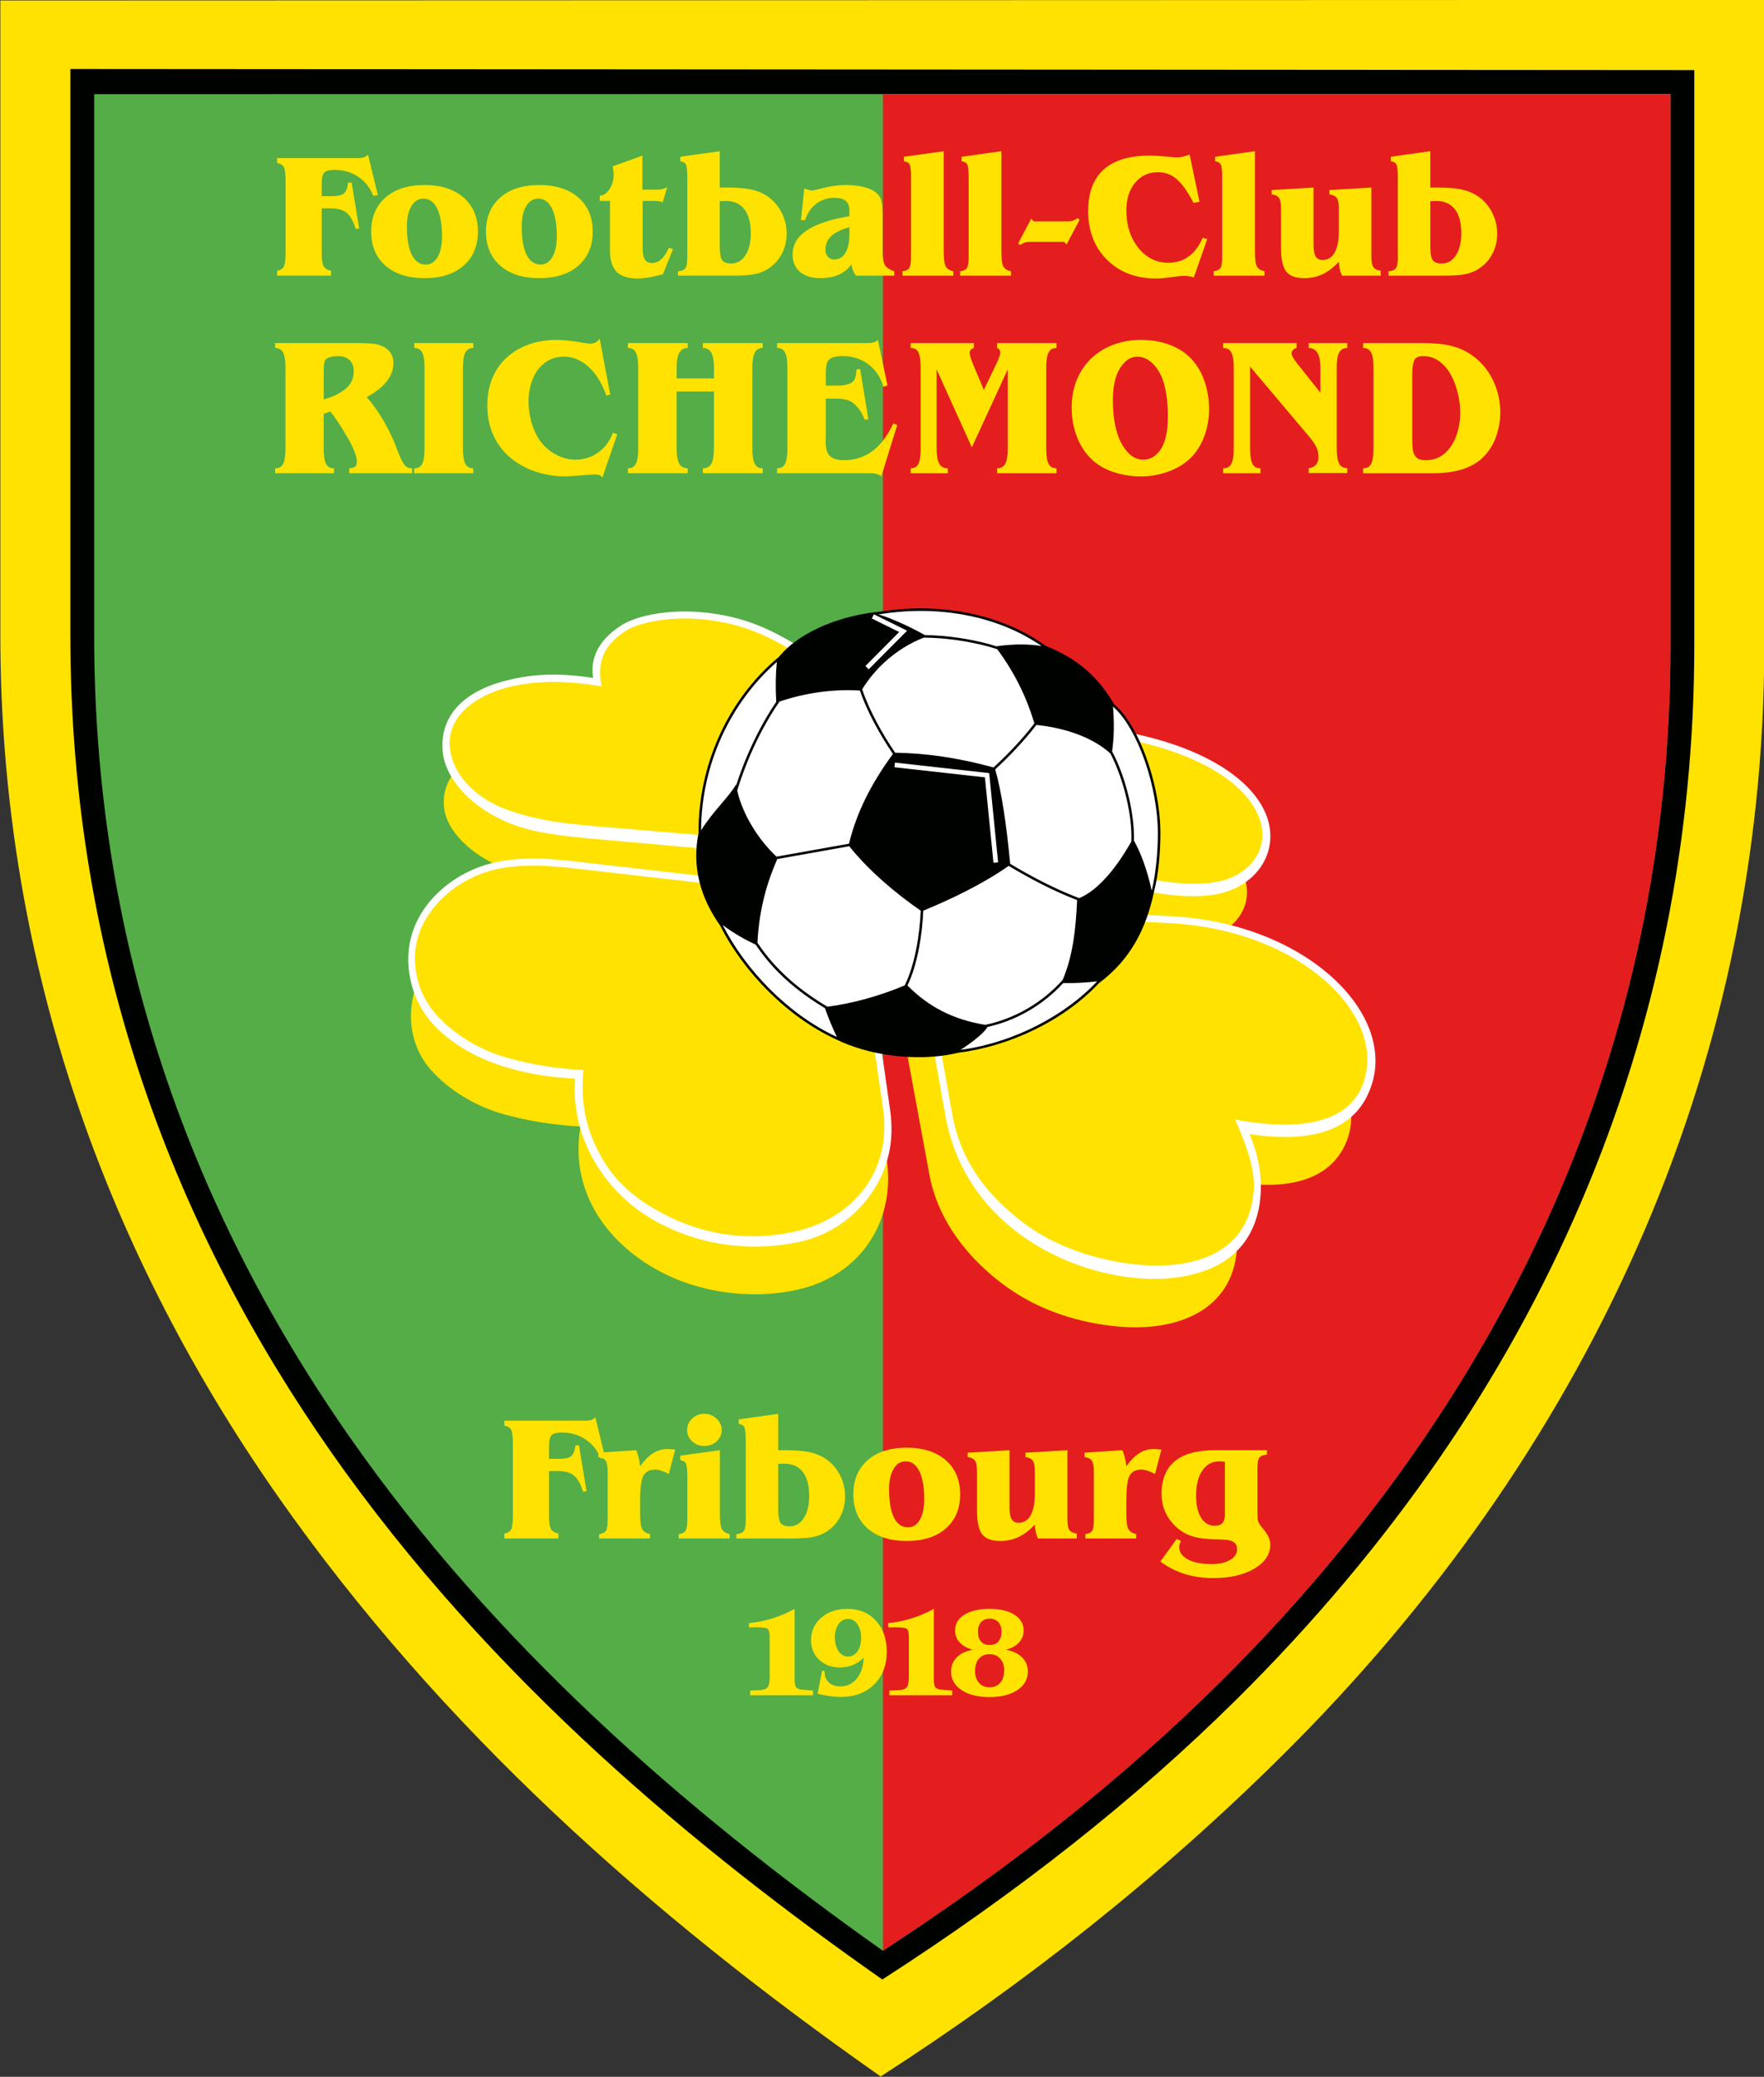 <?xml version="1.0" encoding="UTF-8"?>
<svg xmlns="http://www.w3.org/2000/svg" xmlns:xlink="http://www.w3.org/1999/xlink" width="481.7pt" height="567pt" viewBox="0 0 481.7 567" version="1.1">
<rect x="0" y="0" width="481.7" height="567" fill="#333333" stroke="none"/>
<defs>
<clipPath id="clip1">
  <path d="M 0 0 L 481.699 0 L 481.699 567 L 0 567 Z M 0 0 "/>
</clipPath>
</defs>
<g id="surface1">
<g clip-path="url(#clip1)" clip-rule="nonzero">
<path style=" stroke:none;fill-rule:evenodd;fill:rgb(100%,88.672%,0%);fill-opacity:1;" d="M 75.832 408.445 C 26.941 338.605 0.098 259.023 0.098 173.562 L 0.098 0.133 L 481.781 -0.02 L 481.781 176.078 C 481.781 293.051 432.75 397.469 349.93 479.496 C 316.438 512.668 279.992 541.469 240.488 566.91 C 177.602 522.84 120.258 471.91 75.832 408.445 Z M 75.832 408.445 "/>
</g>
<path style=" stroke:none;fill-rule:evenodd;fill:rgb(0%,0.784%,0%);fill-opacity:1;" d="M 19.215 18.832 L 462.664 19.137 L 462.664 176.078 C 462.664 281.129 422.078 380.355 337.625 464 C 310.062 491.297 278.02 516.562 240.938 540.438 C 191.395 505.719 134.223 459.012 90.344 396.332 C 48.832 337.031 19.215 263.379 19.215 173.562 Z M 19.215 18.832 "/>
<path style=" stroke:none;fill-rule:evenodd;fill:rgb(32.935%,67.772%,27.44%);fill-opacity:1;" d="M 241.09 532.594 C 273.961 511.148 305.137 487.027 333.051 459.383 C 411 382.18 456.16 286.203 456.16 176.078 L 456.16 25.648 L 25.715 25.703 L 25.715 173.562 C 25.715 253.766 49.793 327.07 95.672 392.605 C 134.703 448.363 185.832 493.492 241.09 532.594 Z M 241.09 532.594 "/>
<path style=" stroke:none;fill-rule:evenodd;fill:rgb(89.452%,11.768%,11.768%);fill-opacity:1;" d="M 241.113 532.582 C 273.977 511.137 305.141 487.02 333.051 459.383 C 411 382.18 456.16 286.203 456.16 176.078 L 456.16 25.648 L 241.113 25.676 Z M 241.113 532.582 "/>
<path style=" stroke:none;fill-rule:evenodd;fill:rgb(100%,88.672%,0%);fill-opacity:1;" d="M 87.848 68.965 C 87.848 70.875 88.031 72.125 88.398 72.727 C 88.77 73.32 89.434 73.723 90.402 73.922 L 90.402 75.262 L 75.66 75.262 L 75.66 73.922 C 76.547 73.762 77.156 73.402 77.484 72.832 C 77.812 72.254 77.98 70.969 77.98 68.965 L 77.98 49.457 C 77.98 47.453 77.812 46.172 77.484 45.594 C 77.156 45.023 76.547 44.664 75.66 44.5 L 75.66 43.164 L 97.738 43.164 C 98.41 43.164 98.973 43.082 99.426 42.93 C 99.883 42.77 100.234 42.527 100.484 42.199 L 103.18 53.27 L 101.918 53.453 C 101.082 51.273 99.723 49.555 97.836 48.281 C 95.945 47.012 93.785 46.379 91.359 46.379 C 90.031 46.379 89.121 46.602 88.609 47.051 C 88.102 47.492 87.848 48.559 87.848 50.238 L 87.848 53.551 L 90.543 53.551 C 92.234 53.551 93.363 53.293 93.938 52.789 C 94.523 52.273 94.898 51.305 95.066 49.859 L 96.027 49.859 L 98.09 62.402 L 97.129 62.5 C 96.492 60.398 95.668 58.938 94.656 58.121 C 93.648 57.293 92.199 56.887 90.305 56.887 L 87.848 56.887 Z M 87.848 68.965 "/>
<path style=" stroke:none;fill-rule:evenodd;fill:rgb(100%,88.672%,0%);fill-opacity:1;" d="M 115.617 54.23 C 114.266 54.23 113.168 54.914 112.352 56.277 C 111.527 57.641 111.117 59.477 111.117 61.793 C 111.117 65.195 111.559 67.785 112.438 69.559 C 113.328 71.34 114.609 72.23 116.297 72.23 C 117.641 72.23 118.715 71.539 119.512 70.16 C 120.305 68.781 120.707 66.902 120.707 64.523 C 120.707 61.25 120.258 58.715 119.371 56.918 C 118.48 55.129 117.234 54.23 115.617 54.23 Z M 101.363 63.23 C 101.363 59.316 102.66 56.211 105.254 53.934 C 107.855 51.656 111.406 50.516 115.93 50.516 C 120.426 50.516 123.98 51.656 126.594 53.934 C 129.203 56.211 130.508 59.316 130.508 63.23 C 130.508 67.145 129.203 70.25 126.605 72.527 C 124.004 74.805 120.441 75.941 115.93 75.941 C 111.406 75.941 107.855 74.805 105.254 72.527 C 102.66 70.25 101.363 67.145 101.363 63.23 Z M 101.363 63.23 "/>
<path style=" stroke:none;fill-rule:evenodd;fill:rgb(100%,88.672%,0%);fill-opacity:1;" d="M 146.961 54.23 C 145.609 54.23 144.516 54.914 143.699 56.277 C 142.875 57.641 142.465 59.477 142.465 61.793 C 142.465 65.195 142.906 67.785 143.785 69.559 C 144.676 71.34 145.953 72.23 147.645 72.23 C 148.988 72.23 150.059 71.539 150.859 70.16 C 151.652 68.781 152.051 66.902 152.051 64.523 C 152.051 61.25 151.605 58.715 150.715 56.918 C 149.828 55.129 148.578 54.23 146.961 54.23 Z M 132.711 63.23 C 132.711 59.316 134.008 56.211 136.598 53.934 C 139.199 51.656 142.754 50.516 147.273 50.516 C 151.773 50.516 155.324 51.656 157.941 53.934 C 160.551 56.211 161.855 59.316 161.855 63.23 C 161.855 67.145 160.551 70.25 157.949 72.527 C 155.352 74.805 151.789 75.941 147.273 75.941 C 142.754 75.941 139.199 74.805 136.598 72.527 C 134.008 70.25 132.711 67.145 132.711 63.23 Z M 132.711 63.23 "/>
<path style=" stroke:none;fill-rule:evenodd;fill:rgb(100%,88.672%,0%);fill-opacity:1;" d="M 166.562 54.863 L 163.77 54.863 L 163.77 53.43 C 164.754 53.398 165.633 52.82 166.41 51.68 C 167.188 50.543 167.57 49.234 167.57 47.742 C 167.57 47.512 167.555 47.223 167.516 46.875 C 167.473 46.531 167.402 46.043 167.312 45.418 L 175.422 42.48 L 175.422 51.785 L 179.359 51.785 C 180.008 51.785 180.527 51.727 180.941 51.617 C 181.359 51.512 181.773 51.336 182.199 51.102 L 180.957 55.242 C 180.66 55.098 180.344 55 179.996 54.945 C 179.652 54.887 179.156 54.863 178.52 54.863 L 175.492 54.863 L 175.492 67.504 C 175.492 69.125 175.691 70.25 176.094 70.875 C 176.492 71.5 177.164 71.812 178.117 71.812 C 178.996 71.812 179.82 71.461 180.59 70.754 C 181.367 70.047 182.047 69.012 182.648 67.648 L 183.793 68.004 L 181.008 74.891 C 179.535 75.277 178.238 75.566 177.125 75.758 C 176.004 75.941 174.98 76.039 174.043 76.039 C 171.461 76.039 169.57 75.422 168.371 74.188 C 167.16 72.945 166.562 70.996 166.562 68.332 Z M 166.562 54.863 "/>
<path style=" stroke:none;fill-rule:evenodd;fill:rgb(100%,88.672%,0%);fill-opacity:1;" d="M 185.137 75.262 L 185.137 74.066 C 186.086 74.004 186.75 73.738 187.129 73.281 C 187.504 72.816 187.688 71.766 187.688 70.113 L 187.688 48.543 C 187.688 46.57 187.551 45.344 187.281 44.871 C 187.008 44.391 186.504 44.117 185.77 44.035 L 185.77 42.793 L 196.547 41.285 L 196.547 51.199 L 198.09 51.199 C 200.973 51.199 203.188 51.352 204.742 51.656 C 206.301 51.961 207.688 52.465 208.902 53.172 C 210.719 54.238 212.16 55.723 213.227 57.641 C 214.289 59.551 214.816 61.609 214.816 63.816 C 214.816 65.836 214.359 67.699 213.457 69.391 C 212.551 71.082 211.273 72.438 209.633 73.473 C 208.598 74.113 207.422 74.578 206.094 74.852 C 204.766 75.125 202.805 75.262 200.203 75.262 Z M 196.547 67.129 C 196.547 69.148 196.77 70.457 197.227 71.059 C 197.684 71.652 198.5 71.949 199.691 71.949 C 201.285 71.949 202.574 71.195 203.551 69.695 C 204.527 68.188 205.016 66.191 205.016 63.703 C 205.016 60.816 204.43 58.625 203.254 57.117 C 202.086 55.617 200.379 54.863 198.141 54.863 C 197.973 54.863 197.637 54.879 197.133 54.914 C 196.898 54.93 196.707 54.945 196.547 54.961 Z M 196.547 67.129 "/>
<path style=" stroke:none;fill-rule:evenodd;fill:rgb(100%,88.672%,0%);fill-opacity:1;" d="M 231.949 62.035 C 229.719 62.645 228.07 63.445 227.004 64.441 C 225.941 65.438 225.414 66.688 225.414 68.188 C 225.414 68.973 225.637 69.605 226.078 70.105 C 226.523 70.594 227.094 70.844 227.781 70.844 C 229.109 70.844 230.133 70.242 230.863 69.039 C 231.59 67.828 231.949 66.109 231.949 63.863 Z M 218.707 60.109 L 219.625 51.48 C 219.699 51.512 219.82 51.551 219.98 51.602 C 220.836 51.883 221.402 52.027 221.684 52.027 C 221.906 52.027 223.027 51.777 225.059 51.273 C 227.094 50.766 229.039 50.516 230.902 50.516 C 232.383 50.516 233.766 50.637 235.062 50.879 C 236.352 51.125 237.375 51.457 238.145 51.883 C 239.199 52.441 239.953 53.156 240.379 54.023 C 240.809 54.879 241.027 56.332 241.027 58.371 L 241.027 68.82 C 241.027 70.594 241.258 71.812 241.723 72.477 C 242.18 73.145 243.004 73.672 244.195 74.066 L 244.195 75.262 L 233.785 75.262 C 233.465 74.902 233.207 74.477 232.992 73.996 C 232.781 73.504 232.605 72.902 232.461 72.18 C 231.574 73.449 230.43 74.395 229.023 75.012 C 227.613 75.629 225.934 75.941 223.98 75.941 C 221.637 75.941 219.793 75.367 218.449 74.219 C 217.105 73.062 216.434 71.5 216.434 69.527 C 216.434 66.863 217.691 64.676 220.211 62.965 C 222.723 61.25 226.637 59.926 231.949 59.004 L 231.949 57.543 C 231.949 56.34 231.621 55.449 230.973 54.863 C 230.324 54.289 229.324 54 227.965 54 C 226.027 54 224.34 54.535 222.906 55.617 C 221.469 56.703 220.449 58.203 219.859 60.109 Z M 218.707 60.109 "/>
<path style=" stroke:none;fill-rule:evenodd;fill:rgb(100%,88.672%,0%);fill-opacity:1;" d="M 248.773 48.543 C 248.773 46.57 248.637 45.352 248.363 44.871 C 248.094 44.391 247.586 44.117 246.852 44.035 L 246.852 42.793 L 257.703 41.285 L 257.703 68.477 C 257.703 70.699 257.887 72.133 258.262 72.773 C 258.641 73.418 259.328 73.852 260.328 74.066 L 260.328 75.262 L 246.449 75.262 L 246.449 74.066 C 247.309 73.969 247.914 73.691 248.262 73.223 C 248.605 72.75 248.773 71.715 248.773 70.121 Z M 248.773 48.543 "/>
<path style=" stroke:none;fill-rule:evenodd;fill:rgb(100%,88.672%,0%);fill-opacity:1;" d="M 264.512 48.543 C 264.512 46.57 264.379 45.352 264.105 44.871 C 263.832 44.391 263.328 44.117 262.594 44.035 L 262.594 42.793 L 273.445 41.285 L 273.445 68.477 C 273.445 70.699 273.629 72.133 274.004 72.773 C 274.379 73.418 275.07 73.852 276.07 74.066 L 276.07 75.262 L 262.191 75.262 L 262.191 74.066 C 263.047 73.969 263.656 73.691 264 73.223 C 264.344 72.75 264.512 71.715 264.512 70.121 Z M 264.512 48.543 "/>
<path style=" stroke:none;fill-rule:evenodd;fill:rgb(100%,88.672%,0%);fill-opacity:1;" d="M 291.242 66.758 L 290.562 66.031 L 281.109 66.031 C 280.641 66.031 280.199 66.102 279.773 66.254 C 279.352 66.398 278.941 66.621 278.551 66.918 L 278.039 66.453 L 281.598 59.711 L 282.254 60.438 L 291.73 60.438 C 292.203 60.438 292.652 60.359 293.082 60.207 C 293.508 60.047 293.914 59.828 294.289 59.551 L 294.805 60.016 Z M 291.242 66.758 "/>
<path style=" stroke:none;fill-rule:evenodd;fill:rgb(100%,88.672%,0%);fill-opacity:1;" d="M 327.551 55.098 L 325.91 55.379 C 324.301 52.289 322.766 50.125 321.293 48.883 C 319.828 47.637 318.133 47.012 316.211 47.012 C 313.633 47.012 311.547 47.977 309.961 49.891 C 308.375 51.809 307.582 54.344 307.582 57.496 C 307.582 61.555 308.672 64.945 310.855 67.664 C 313.035 70.383 315.762 71.738 319.043 71.738 C 321.188 71.738 323.035 71.172 324.598 70.031 C 326.156 68.902 327.438 67.191 328.422 64.922 L 329.664 65.25 L 326.004 75.734 C 325.551 75.59 325.094 75.484 324.645 75.414 C 324.188 75.34 323.758 75.309 323.332 75.309 C 322.707 75.309 321.547 75.43 319.859 75.672 C 318.172 75.918 316.805 76.039 315.738 76.039 C 310.191 76.039 305.703 74.332 302.277 70.914 C 298.859 67.496 297.148 63.062 297.148 57.59 C 297.148 52.594 298.566 48.824 301.391 46.289 C 304.223 43.75 308.406 42.48 313.953 42.48 C 315.203 42.48 316.668 42.562 318.348 42.73 C 320.027 42.898 321.082 42.977 321.5 42.977 C 321.941 42.977 322.43 42.914 322.965 42.785 C 323.508 42.664 324.133 42.465 324.852 42.199 Z M 327.551 55.098 "/>
<path style=" stroke:none;fill-rule:evenodd;fill:rgb(100%,88.672%,0%);fill-opacity:1;" d="M 333.742 48.543 C 333.742 46.57 333.609 45.352 333.336 44.871 C 333.062 44.391 332.559 44.117 331.824 44.035 L 331.824 42.793 L 342.676 41.285 L 342.676 68.477 C 342.676 70.699 342.859 72.133 343.234 72.773 C 343.613 73.418 344.301 73.852 345.301 74.066 L 345.301 75.262 L 331.422 75.262 L 331.422 74.066 C 332.281 73.969 332.887 73.691 333.23 73.223 C 333.578 72.75 333.742 71.715 333.742 70.121 Z M 333.742 48.543 "/>
<path style=" stroke:none;fill-rule:evenodd;fill:rgb(100%,88.672%,0%);fill-opacity:1;" d="M 349.82 67.699 L 349.82 57.168 C 349.82 55.609 349.637 54.574 349.262 54.039 C 348.887 53.508 348.223 53.188 347.27 53.078 L 347.27 51.883 L 358.68 51.199 L 358.68 66.801 C 358.68 68.273 358.871 69.344 359.266 70 C 359.656 70.656 360.281 70.984 361.145 70.984 C 362.602 70.984 363.707 70.305 364.465 68.941 C 365.227 67.578 365.602 65.598 365.602 62.996 L 365.602 57.168 C 365.602 55.625 365.418 54.594 365.043 54.062 C 364.668 53.531 363.992 53.203 363.027 53.078 L 363.027 51.883 L 374.484 51.199 L 374.484 69.879 C 374.484 71.418 374.668 72.438 375.047 72.961 C 375.422 73.473 376.086 73.793 377.039 73.922 L 377.039 75.262 L 366.469 75.262 C 366.203 74.715 366.004 74.129 365.859 73.52 C 365.723 72.91 365.637 72.23 365.602 71.477 C 364.164 73.016 362.684 74.137 361.16 74.859 C 359.633 75.582 357.969 75.941 356.152 75.941 C 353.84 75.941 352.207 75.352 351.254 74.172 C 350.301 72.984 349.82 70.824 349.82 67.699 Z M 349.82 67.699 "/>
<path style=" stroke:none;fill-rule:evenodd;fill:rgb(100%,88.672%,0%);fill-opacity:1;" d="M 379.16 75.262 L 379.16 74.066 C 380.113 74.004 380.777 73.738 381.152 73.281 C 381.527 72.816 381.711 71.766 381.711 70.113 L 381.711 48.543 C 381.711 46.57 381.574 45.344 381.305 44.871 C 381.031 44.391 380.527 44.117 379.793 44.035 L 379.793 42.793 L 390.57 41.285 L 390.57 51.199 L 392.117 51.199 C 394.996 51.199 397.215 51.352 398.766 51.656 C 400.328 51.961 401.711 52.465 402.926 53.172 C 404.742 54.238 406.184 55.723 407.25 57.641 C 408.312 59.551 408.84 61.609 408.84 63.816 C 408.84 65.836 408.387 67.699 407.48 69.391 C 406.578 71.082 405.297 72.438 403.656 73.473 C 402.625 74.113 401.445 74.578 400.117 74.852 C 398.789 75.125 396.828 75.262 394.227 75.262 Z M 390.57 67.129 C 390.57 69.148 390.797 70.457 391.25 71.059 C 391.707 71.652 392.523 71.949 393.715 71.949 C 395.309 71.949 396.598 71.195 397.574 69.695 C 398.551 68.188 399.039 66.191 399.039 63.703 C 399.039 60.816 398.453 58.625 397.277 57.117 C 396.109 55.617 394.402 54.863 392.164 54.863 C 391.996 54.863 391.66 54.879 391.156 54.914 C 390.922 54.93 390.73 54.945 390.57 54.961 Z M 390.57 67.129 "/>
<path style=" stroke:none;fill-rule:evenodd;fill:rgb(100%,88.672%,0%);fill-opacity:1;" d="M 149.926 413.723 C 149.926 415.637 150.109 416.891 150.477 417.492 C 150.844 418.086 151.512 418.488 152.48 418.688 L 152.48 420.031 L 137.73 420.031 L 137.73 418.688 C 138.621 418.527 139.23 418.168 139.559 417.598 C 139.887 417.016 140.055 415.73 140.055 413.723 L 140.055 394.188 C 140.055 392.18 139.887 390.891 139.559 390.312 C 139.23 389.742 138.621 389.383 137.73 389.223 L 137.73 387.879 L 159.82 387.879 C 160.492 387.879 161.055 387.801 161.512 387.648 C 161.965 387.488 162.32 387.246 162.566 386.914 L 165.266 398.004 L 164 398.188 C 163.168 396.004 161.805 394.281 159.918 393.004 C 158.027 391.734 155.867 391.102 153.441 391.102 C 152.109 391.102 151.199 391.328 150.684 391.777 C 150.18 392.219 149.926 393.285 149.926 394.965 L 149.926 398.281 L 152.625 398.281 C 154.312 398.281 155.441 398.027 156.02 397.52 C 156.602 397.008 156.977 396.035 157.148 394.59 L 158.109 394.59 L 160.172 407.152 L 159.211 407.25 C 158.57 405.145 157.746 403.684 156.738 402.863 C 155.73 402.035 154.281 401.625 152.383 401.625 L 149.926 401.625 Z M 149.926 413.723 "/>
<path style=" stroke:none;fill-rule:evenodd;fill:rgb(100%,88.672%,0%);fill-opacity:1;" d="M 165.938 401.906 C 165.938 400.387 165.754 399.352 165.383 398.797 C 165.016 398.25 164.359 397.922 163.406 397.809 L 163.383 396.613 L 173.695 395.93 C 173.984 396.492 174.207 397.133 174.391 397.859 C 174.566 398.582 174.703 399.391 174.801 400.309 C 175.945 398.711 177.121 397.52 178.348 396.75 C 179.562 395.984 180.867 395.602 182.262 395.602 C 182.652 395.602 183.312 395.656 184.23 395.762 L 184.375 395.785 L 182.637 402.43 C 181.852 402.02 181.164 401.715 180.562 401.52 C 179.957 401.32 179.41 401.223 178.906 401.223 C 177.387 401.223 176.328 401.77 175.711 402.863 C 175.105 403.957 174.801 406.238 174.801 409.723 L 174.801 413.234 C 174.801 415.41 174.992 416.832 175.383 417.5 C 175.777 418.168 176.48 418.617 177.496 418.832 L 177.496 420.031 L 163.617 420.031 L 163.617 418.832 C 164.473 418.738 165.082 418.457 165.426 417.988 C 165.77 417.516 165.938 416.48 165.938 414.879 Z M 165.938 401.906 "/>
<path style=" stroke:none;fill-rule:evenodd;fill:rgb(100%,88.672%,0%);fill-opacity:1;" d="M 192.348 385.992 C 193.629 385.992 194.742 386.434 195.68 387.324 C 196.617 388.211 197.09 389.246 197.09 390.441 C 197.09 391.633 196.633 392.652 195.719 393.504 C 194.801 394.348 193.68 394.773 192.348 394.773 C 191.02 394.773 189.898 394.348 188.996 393.504 C 188.09 392.652 187.633 391.633 187.633 390.441 C 187.633 389.215 188.09 388.168 189.004 387.301 C 189.922 386.426 191.035 385.992 192.348 385.992 Z M 187.691 403.199 C 187.691 401.223 187.555 400.004 187.281 399.52 C 187.008 399.039 186.504 398.758 185.77 398.66 L 185.77 397.414 L 196.578 395.93 L 196.578 413.234 C 196.578 415.41 196.77 416.832 197.152 417.5 C 197.539 418.168 198.234 418.617 199.25 418.832 L 199.25 420.031 L 185.344 420.031 L 185.344 418.832 C 186.199 418.738 186.809 418.449 187.16 417.965 C 187.516 417.477 187.691 416.445 187.691 414.879 Z M 187.691 403.199 "/>
<path style=" stroke:none;fill-rule:evenodd;fill:rgb(100%,88.672%,0%);fill-opacity:1;" d="M 201.086 420.031 L 201.086 418.832 C 202.039 418.77 202.703 418.504 203.078 418.047 C 203.453 417.578 203.637 416.527 203.637 414.871 L 203.637 393.27 C 203.637 391.293 203.504 390.066 203.23 389.59 C 202.957 389.109 202.453 388.836 201.719 388.754 L 201.719 387.512 L 212.5 386 L 212.5 395.93 L 214.047 395.93 C 216.93 395.93 219.145 396.082 220.699 396.387 C 222.262 396.691 223.645 397.199 224.863 397.906 C 226.68 398.973 228.121 400.461 229.188 402.379 C 230.25 404.293 230.777 406.355 230.777 408.566 C 230.777 410.59 230.324 412.453 229.418 414.148 C 228.512 415.844 227.234 417.203 225.59 418.238 C 224.559 418.883 223.383 419.348 222.051 419.621 C 220.723 419.895 218.762 420.031 216.16 420.031 Z M 212.5 411.883 C 212.5 413.91 212.727 415.219 213.184 415.82 C 213.637 416.414 214.453 416.711 215.648 416.711 C 217.242 416.711 218.531 415.957 219.508 414.453 C 220.484 412.945 220.973 410.945 220.973 408.453 C 220.973 405.562 220.387 403.367 219.211 401.859 C 218.043 400.355 216.336 399.602 214.094 399.602 C 213.926 399.602 213.59 399.617 213.086 399.648 C 212.852 399.664 212.66 399.68 212.5 399.695 Z M 212.5 411.883 "/>
<path style=" stroke:none;fill-rule:evenodd;fill:rgb(100%,88.672%,0%);fill-opacity:1;" d="M 247.289 398.965 C 245.934 398.965 244.836 399.648 244.02 401.016 C 243.195 402.379 242.789 404.219 242.789 406.543 C 242.789 409.949 243.23 412.543 244.109 414.32 C 245 416.102 246.277 416.992 247.969 416.992 C 249.312 416.992 250.387 416.301 251.188 414.922 C 251.98 413.539 252.379 411.66 252.379 409.273 C 252.379 405.996 251.93 403.457 251.043 401.656 C 250.152 399.867 248.906 398.965 247.289 398.965 Z M 233.027 407.98 C 233.027 404.059 234.324 400.949 236.918 398.668 C 239.523 396.387 243.078 395.246 247.602 395.246 C 252.098 395.246 255.652 396.387 258.273 398.668 C 260.883 400.949 262.188 404.059 262.188 407.98 C 262.188 411.898 260.883 415.008 258.281 417.289 C 255.68 419.57 252.117 420.715 247.602 420.715 C 243.078 420.715 239.523 419.57 236.918 417.289 C 234.324 415.008 233.027 411.898 233.027 407.98 Z M 233.027 407.98 "/>
<path style=" stroke:none;fill-rule:evenodd;fill:rgb(100%,88.672%,0%);fill-opacity:1;" d="M 266.801 412.453 L 266.801 401.906 C 266.801 400.348 266.613 399.312 266.238 398.773 C 265.863 398.242 265.199 397.922 264.246 397.809 L 264.246 396.613 L 275.66 395.93 L 275.66 411.555 C 275.66 413.031 275.855 414.102 276.246 414.762 C 276.637 415.418 277.262 415.75 278.129 415.75 C 279.586 415.75 280.691 415.066 281.449 413.699 C 282.211 412.332 282.586 410.352 282.586 407.746 L 282.586 401.906 C 282.586 400.363 282.402 399.328 282.027 398.797 C 281.648 398.266 280.977 397.938 280.008 397.809 L 280.008 396.613 L 291.473 395.93 L 291.473 414.641 C 291.473 416.184 291.656 417.203 292.035 417.723 C 292.41 418.238 293.074 418.559 294.027 418.688 L 294.027 420.031 L 283.453 420.031 C 283.188 419.484 282.988 418.898 282.844 418.285 C 282.707 417.676 282.621 416.992 282.586 416.238 C 281.145 417.781 279.664 418.906 278.145 419.629 C 276.613 420.352 274.949 420.715 273.133 420.715 C 270.82 420.715 269.184 420.117 268.23 418.938 C 267.277 417.75 266.801 415.586 266.801 412.453 Z M 266.801 412.453 "/>
<path style=" stroke:none;fill-rule:evenodd;fill:rgb(100%,88.672%,0%);fill-opacity:1;" d="M 298.703 401.906 C 298.703 400.387 298.52 399.352 298.152 398.797 C 297.781 398.25 297.125 397.922 296.172 397.809 L 296.148 396.613 L 306.461 395.93 C 306.75 396.492 306.973 397.133 307.156 397.859 C 307.332 398.582 307.469 399.391 307.566 400.309 C 308.711 398.711 309.887 397.52 311.113 396.75 C 312.328 395.984 313.637 395.602 315.027 395.602 C 315.422 395.602 316.078 395.656 316.996 395.762 L 317.141 395.785 L 315.402 402.43 C 314.621 402.02 313.93 401.715 313.332 401.52 C 312.723 401.32 312.176 401.223 311.672 401.223 C 310.152 401.223 309.094 401.77 308.48 402.863 C 307.871 403.957 307.566 406.238 307.566 409.723 L 307.566 413.234 C 307.566 415.41 307.758 416.832 308.152 417.5 C 308.543 418.168 309.246 418.617 310.266 418.832 L 310.266 420.031 L 296.383 420.031 L 296.383 418.832 C 297.238 418.738 297.848 418.457 298.191 417.988 C 298.535 417.516 298.703 416.48 298.703 414.879 Z M 298.703 401.906 "/>
<path style=" stroke:none;fill-rule:evenodd;fill:rgb(100%,88.672%,0%);fill-opacity:1;" d="M 316.859 426.336 L 321.32 420.176 L 322.473 420.715 C 322.312 421.043 322.191 421.34 322.121 421.598 C 322.043 421.855 322 422.086 322 422.289 C 322 423.75 322.793 424.898 324.371 425.75 C 325.949 426.594 328.102 427.02 330.84 427.02 C 332.922 427.02 334.602 426.648 335.883 425.902 C 337.164 425.156 337.805 424.199 337.805 423.02 C 337.805 422.246 337.598 421.66 337.172 421.25 C 336.75 420.848 336.059 420.57 335.105 420.406 C 334.699 420.359 333.641 420.312 331.93 420.262 C 330.215 420.223 328.742 420.094 327.508 419.895 C 324.508 419.418 322.035 418.047 320.094 415.773 C 318.156 413.5 317.188 410.863 317.188 407.883 C 317.188 403.898 318.406 400.91 320.84 398.918 C 323.273 396.926 326.926 395.93 331.809 395.93 L 345.973 395.93 L 345.973 397.125 C 344.969 397.223 344.289 397.488 343.922 397.93 C 343.555 398.363 343.371 399.344 343.371 400.848 L 343.371 412.801 C 343.371 414.062 343.434 414.898 343.555 415.324 C 343.684 415.75 344.02 416.293 344.562 416.969 C 344.656 417.098 344.785 417.242 344.938 417.418 C 346.234 418.953 346.883 420.375 346.883 421.676 C 346.883 424.344 345.434 426.539 342.535 428.258 C 339.629 429.977 335.891 430.836 331.312 430.836 C 328.461 430.836 325.859 430.465 323.5 429.727 C 321.137 428.988 318.926 427.863 316.859 426.336 Z M 334.48 413.578 L 334.48 399.062 C 334.324 399.047 334.113 399.031 333.852 399.016 C 333.379 398.98 333.082 398.965 332.953 398.965 C 331.016 398.965 329.48 399.801 328.332 401.473 C 327.188 403.145 326.621 405.426 326.621 408.309 C 326.621 410.879 327.078 412.906 327.98 414.367 C 328.887 415.836 330.137 416.566 331.711 416.566 C 332.648 416.566 333.348 416.32 333.801 415.828 C 334.258 415.332 334.48 414.582 334.48 413.578 Z M 334.48 413.578 "/>
<path style=" stroke:none;fill-rule:evenodd;fill:rgb(100%,88.672%,0%);fill-opacity:1;" d="M 204.859 462.84 L 204.859 461.555 L 207.434 461.449 C 208.453 461.41 209.172 461.156 209.57 460.699 C 209.969 460.242 210.172 459.312 210.172 457.918 L 210.172 446.875 C 210.172 445.785 210 445.074 209.656 444.75 C 209.305 444.434 208.344 444.273 206.758 444.273 C 206.141 444.273 205.684 444.273 205.379 444.277 C 205.074 444.285 204.793 444.293 204.527 444.305 L 204.527 443.141 C 206.77 442.914 208.922 442.484 210.973 441.836 C 213.023 441.195 215.031 440.336 216.992 439.25 L 216.992 458.609 C 216.992 459.672 217.137 460.363 217.43 460.699 C 217.719 461.035 218.281 461.234 219.105 461.316 L 222.012 461.555 L 222.012 462.84 Z M 204.859 462.84 "/>
<path style=" stroke:none;fill-rule:evenodd;fill:rgb(100%,88.672%,0%);fill-opacity:1;" d="M 235.824 452.59 C 234.957 453.477 233.984 454.141 232.902 454.586 C 231.824 455.023 230.637 455.246 229.34 455.246 C 227.047 455.246 225.164 454.547 223.684 453.148 C 222.203 451.754 221.465 449.969 221.465 447.805 C 221.465 445.328 222.395 443.277 224.246 441.668 C 226.102 440.059 228.484 439.25 231.402 439.25 C 234.637 439.25 237.234 440.328 239.199 442.48 C 241.168 444.637 242.148 447.465 242.148 450.969 C 242.148 454.645 241 457.617 238.703 459.891 C 236.41 462.16 233.371 463.297 229.582 463.297 C 228.648 463.297 227.668 463.227 226.637 463.082 C 225.609 462.945 224.484 462.719 223.262 462.418 L 224.5 456.086 L 225.176 456.219 L 225.176 456.43 C 225.176 457.656 225.566 458.633 226.348 459.348 C 227.133 460.062 228.18 460.422 229.504 460.422 C 231.316 460.422 232.812 459.699 233.984 458.258 C 235.156 456.816 235.77 454.922 235.824 452.59 Z M 235.148 447.145 C 235.148 445.645 234.812 444.414 234.137 443.445 C 233.461 442.477 232.602 441.992 231.566 441.992 C 230.531 441.992 229.672 442.465 228.996 443.41 C 228.32 444.359 227.984 445.57 227.984 447.043 C 227.984 448.578 228.32 449.832 228.996 450.805 C 229.672 451.781 230.531 452.266 231.566 452.266 C 232.625 452.266 233.48 451.793 234.152 450.84 C 234.816 449.887 235.148 448.652 235.148 447.145 Z M 235.148 447.145 "/>
<path style=" stroke:none;fill-rule:evenodd;fill:rgb(100%,88.672%,0%);fill-opacity:1;" d="M 242.867 462.84 L 242.867 461.555 L 245.445 461.449 C 246.465 461.41 247.18 461.156 247.578 460.699 C 247.98 460.242 248.18 459.312 248.18 457.918 L 248.18 446.875 C 248.18 445.785 248.008 445.074 247.664 444.75 C 247.312 444.434 246.352 444.273 244.766 444.273 C 244.148 444.273 243.691 444.273 243.387 444.277 C 243.082 444.285 242.801 444.293 242.535 444.305 L 242.535 443.141 C 244.777 442.914 246.93 442.484 248.98 441.836 C 251.031 441.195 253.039 440.336 255 439.25 L 255 458.609 C 255 459.672 255.145 460.363 255.438 460.699 C 255.727 461.035 256.289 461.234 257.113 461.316 L 260.02 461.555 L 260.02 462.84 Z M 242.867 462.84 "/>
<path style=" stroke:none;fill-rule:evenodd;fill:rgb(100%,88.672%,0%);fill-opacity:1;" d="M 265.652 450.414 C 264.098 449.996 262.902 449.328 262.07 448.418 C 261.23 447.504 260.812 446.395 260.812 445.102 C 260.812 443.344 261.652 441.93 263.336 440.855 C 265.023 439.785 267.309 439.25 270.188 439.25 C 273.062 439.25 275.34 439.781 277.012 440.848 C 278.684 441.91 279.52 443.332 279.52 445.102 C 279.52 446.395 279.102 447.504 278.273 448.418 C 277.441 449.328 276.246 449.996 274.68 450.414 C 276.574 450.75 278.047 451.445 279.098 452.492 C 280.148 453.543 280.676 454.828 280.676 456.363 C 280.676 458.461 279.723 460.145 277.816 461.422 C 275.914 462.695 273.371 463.332 270.195 463.332 C 267 463.332 264.453 462.695 262.555 461.422 C 260.656 460.145 259.711 458.461 259.711 456.363 C 259.711 454.816 260.227 453.523 261.27 452.484 C 262.305 451.441 263.77 450.75 265.652 450.414 Z M 270.223 460.66 C 271.469 460.66 272.441 460.242 273.152 459.418 C 273.863 458.586 274.219 457.445 274.219 455.977 C 274.219 454.68 273.844 453.629 273.102 452.82 C 272.359 452.02 271.398 451.613 270.223 451.613 C 269.012 451.613 268.047 452.023 267.332 452.836 C 266.617 453.656 266.262 454.766 266.262 456.164 C 266.262 457.559 266.617 458.656 267.328 459.457 C 268.035 460.262 269 460.66 270.223 460.66 Z M 270.262 449.125 C 271.258 449.125 272.055 448.801 272.629 448.16 C 273.207 447.52 273.496 446.637 273.496 445.523 C 273.496 444.41 273.207 443.527 272.629 442.887 C 272.055 442.246 271.258 441.922 270.262 441.922 C 269.258 441.922 268.469 442.238 267.895 442.879 C 267.328 443.516 267.039 444.398 267.039 445.523 C 267.039 446.648 267.32 447.531 267.891 448.168 C 268.457 448.809 269.25 449.125 270.262 449.125 Z M 270.262 449.125 "/>
<path style=" stroke:none;fill-rule:evenodd;fill:rgb(100%,88.672%,0%);fill-opacity:1;" d="M 77.953 100.414 C 77.953 98.48 77.738 97.094 77.32 96.258 C 76.902 95.43 76.172 95.004 75.129 95.004 L 75.129 93.664 L 98.176 93.664 C 99.723 93.699 100.949 93.762 101.852 93.852 C 102.758 93.941 103.629 94.168 104.465 94.52 C 106.441 95.48 107.434 97.012 107.434 99.121 C 107.434 102.684 105.008 105.781 100.164 108.41 C 103.781 112.641 106.629 117.656 108.711 123.434 C 109.281 124.883 109.82 125.98 110.324 126.738 C 110.816 127.484 111.57 127.863 112.559 127.863 L 112.559 129.203 L 95.352 129.203 L 95.352 127.863 C 96.035 127.836 96.555 127.699 96.914 127.449 C 97.273 127.195 97.453 126.738 97.453 126.07 C 97.453 124.613 96.598 122.391 94.883 119.418 C 93.168 116.449 91.609 114.09 90.191 112.352 L 88.395 113 L 88.395 122.453 C 88.395 124.359 88.605 125.738 89.023 126.594 C 89.441 127.441 90.176 127.863 91.207 127.863 L 91.207 129.203 L 75.129 129.203 L 75.129 127.863 C 76.172 127.863 76.902 127.449 77.32 126.613 C 77.738 125.773 77.953 124.387 77.953 122.453 Z M 92.293 97.219 C 90.66 97.219 89.512 97.562 88.855 98.246 C 88.547 98.68 88.395 99.613 88.395 101.055 L 88.395 109.047 C 90.629 108.465 92.547 107.555 94.168 106.32 C 95.781 105.086 96.59 103.449 96.59 101.387 C 96.59 100.039 96.199 99.004 95.422 98.293 C 94.645 97.578 93.598 97.219 92.293 97.219 Z M 92.293 97.219 "/>
<path style=" stroke:none;fill-rule:evenodd;fill:rgb(100%,88.672%,0%);fill-opacity:1;" d="M 129.242 129.203 L 113.113 129.203 L 113.113 127.863 C 114.152 127.863 114.879 127.449 115.297 126.613 C 115.715 125.773 115.926 124.387 115.926 122.453 L 115.926 100.414 C 115.926 98.48 115.715 97.094 115.297 96.258 C 114.879 95.418 114.152 95.004 113.113 95.004 L 113.113 93.664 L 129.242 93.664 L 129.242 95.004 C 128.219 95.004 127.492 95.43 127.059 96.273 C 126.633 97.129 126.418 98.508 126.418 100.414 L 126.418 122.453 C 126.418 124.359 126.633 125.738 127.059 126.594 C 127.492 127.441 128.219 127.863 129.242 127.863 Z M 129.242 129.203 "/>
<path style=" stroke:none;fill-rule:evenodd;fill:rgb(100%,88.672%,0%);fill-opacity:1;" d="M 164.496 130.391 C 164.23 130.004 163.926 129.77 163.566 129.672 C 163.207 129.582 162.703 129.539 162.047 129.539 L 154.73 130.078 C 151.855 130.078 149.125 129.672 146.531 128.852 C 143.938 128.035 141.629 126.801 139.59 125.164 C 137.551 123.516 135.957 121.473 134.805 119.023 C 133.652 116.574 133.07 113.773 133.07 110.625 C 133.07 107.816 133.559 105.285 134.531 103.055 C 135.492 100.812 136.852 98.93 138.598 97.41 C 140.34 95.887 142.352 94.734 144.629 93.961 C 146.914 93.188 149.34 92.801 151.914 92.801 C 154.082 92.801 156.535 93.07 159.293 93.609 C 160.102 93.754 160.734 93.824 161.176 93.824 C 162.355 93.824 163.207 93.34 163.738 92.375 L 166.645 107.715 L 165.57 108.031 C 164.957 106.148 164.094 104.402 162.996 102.781 C 161.895 101.164 160.582 99.855 159.035 98.867 C 157.492 97.879 155.805 97.383 153.961 97.383 C 151.93 97.383 150.191 97.949 148.723 99.094 C 147.266 100.227 146.164 101.73 145.43 103.594 C 144.699 105.457 144.332 107.438 144.332 109.551 C 144.332 111.441 144.586 113.324 145.098 115.195 C 145.609 117.059 146.359 118.715 147.344 120.148 C 148.492 121.797 149.945 123.102 151.691 124.055 C 153.449 125.02 155.273 125.496 157.188 125.496 C 159.48 125.496 161.555 124.84 163.379 123.516 C 165.211 122.191 166.543 120.41 167.371 118.141 L 168.547 118.582 Z M 164.496 130.391 "/>
<path style=" stroke:none;fill-rule:evenodd;fill:rgb(100%,88.672%,0%);fill-opacity:1;" d="M 184.77 122.191 C 184.77 124.219 184.992 125.656 185.438 126.523 C 185.887 127.387 186.672 127.836 187.797 127.863 L 187.797 129.203 L 171.465 129.203 L 171.465 127.863 C 172.504 127.863 173.23 127.449 173.648 126.613 C 174.066 125.773 174.277 124.387 174.277 122.453 L 174.277 100.414 C 174.277 98.48 174.066 97.094 173.648 96.258 C 173.23 95.418 172.504 95.004 171.465 95.004 L 171.465 93.664 L 187.797 93.664 L 187.797 95.004 C 186.75 95.004 185.992 95.438 185.504 96.301 C 185.02 97.176 184.77 98.543 184.77 100.414 L 184.77 103.332 L 194.957 103.332 L 194.957 100.414 C 194.957 98.516 194.719 97.141 194.238 96.285 C 193.762 95.43 192.992 95.004 191.938 95.004 L 191.938 93.664 L 208.27 93.664 L 208.27 95.004 C 207.246 95.004 206.523 95.43 206.086 96.273 C 205.66 97.129 205.445 98.508 205.445 100.414 L 205.445 122.453 C 205.445 124.359 205.66 125.738 206.086 126.594 C 206.523 127.441 207.246 127.863 208.27 127.863 L 208.27 129.203 L 191.938 129.203 L 191.938 127.863 C 193.062 127.836 193.855 127.395 194.289 126.539 C 194.734 125.691 194.957 124.234 194.957 122.191 L 194.957 106.887 L 184.77 106.887 Z M 184.77 122.191 "/>
<path style=" stroke:none;fill-rule:evenodd;fill:rgb(100%,88.672%,0%);fill-opacity:1;" d="M 212.203 129.203 L 212.203 127.863 C 213.242 127.863 213.969 127.441 214.387 126.613 C 214.805 125.773 215.016 124.387 215.016 122.453 L 215.016 100.414 C 215.016 98.48 214.805 97.094 214.387 96.258 C 213.969 95.43 213.242 95.004 212.203 95.004 L 212.203 93.664 L 236.719 93.664 C 238.227 93.664 239.234 93.375 239.738 92.789 L 242.348 105.23 L 241.223 105.609 C 240.496 103.035 239.133 100.984 237.137 99.48 C 235.133 97.977 232.828 97.219 230.219 97.219 C 228.785 97.219 227.734 97.391 227.062 97.734 C 226.395 98.066 225.969 98.57 225.781 99.238 C 225.602 99.902 225.508 100.895 225.508 102.207 L 225.508 105.285 L 228.527 105.285 C 230.277 105.285 231.609 105.016 232.504 104.484 C 233.398 103.953 233.852 102.758 233.852 100.91 L 234.875 100.738 L 237.125 114.457 L 236.102 114.566 C 235.488 112.93 234.652 111.598 233.586 110.57 C 232.863 109.867 232.086 109.398 231.258 109.176 C 230.43 108.949 229.434 108.84 228.273 108.84 L 225.508 108.84 L 225.508 119.266 C 225.477 119.59 225.457 120.023 225.457 120.57 C 225.457 122.516 225.875 123.848 226.703 124.566 C 227.531 125.289 228.785 125.648 230.465 125.648 C 236.359 125.648 240.844 122.301 243.934 115.594 L 245.008 116.035 L 240.656 130.078 C 240.113 129.492 239.09 129.203 237.586 129.203 Z M 212.203 129.203 "/>
<path style=" stroke:none;fill-rule:evenodd;fill:rgb(100%,88.672%,0%);fill-opacity:1;" d="M 255.758 100.848 L 255.758 122.191 C 255.758 124.191 255.977 125.621 256.43 126.504 C 256.883 127.387 257.676 127.836 258.816 127.863 L 258.816 129.203 L 248.684 129.203 L 248.684 127.863 C 249.707 127.863 250.418 127.449 250.809 126.621 C 251.211 125.793 251.406 124.406 251.406 122.453 L 251.406 100.414 C 251.406 98.461 251.211 97.074 250.816 96.246 C 250.426 95.418 249.719 95.004 248.684 95.004 L 248.684 93.664 L 265.941 93.664 L 265.941 95.004 C 265.156 95.238 264.766 95.68 264.766 96.309 C 264.766 96.59 264.883 97.113 265.113 97.867 L 265.625 99.227 L 268.652 106.465 L 272.336 98.797 C 272.875 97.527 273.148 96.699 273.148 96.309 C 273.148 95.672 272.859 95.23 272.285 95.004 L 272.285 93.664 L 288.504 93.664 L 288.504 95.004 C 287.469 95.004 286.754 95.43 286.328 96.266 C 285.898 97.102 285.688 98.488 285.688 100.414 L 285.688 122.453 C 285.688 124.379 285.898 125.766 286.328 126.602 C 286.754 127.441 287.469 127.863 288.504 127.863 L 288.504 129.203 L 272.285 129.203 L 272.285 127.863 C 273.328 127.863 274.07 127.441 274.523 126.594 C 274.973 125.758 275.195 124.371 275.195 122.453 L 275.195 100.848 L 265.379 122.129 Z M 255.758 100.848 "/>
<path style=" stroke:none;fill-rule:evenodd;fill:rgb(100%,88.672%,0%);fill-opacity:1;" d="M 298.012 125.316 C 296.82 124.164 295.82 122.84 295.02 121.328 C 294.215 119.824 293.621 118.223 293.227 116.52 C 292.836 114.828 292.641 113.09 292.641 111.324 C 292.641 108.5 293.117 105.926 294.078 103.621 C 295.043 101.316 296.391 99.352 298.113 97.742 C 299.836 96.141 301.852 94.906 304.152 94.07 C 306.457 93.223 308.938 92.801 311.582 92.801 C 313.23 92.801 314.832 92.961 316.41 93.277 C 317.98 93.594 319.5 94.105 320.965 94.809 C 322.426 95.508 323.703 96.391 324.797 97.453 C 326.586 99.172 327.926 101.297 328.824 103.816 C 329.719 106.34 330.168 108.969 330.168 111.715 C 330.168 113.379 329.98 115.027 329.598 116.664 C 329.223 118.293 328.652 119.824 327.891 121.273 C 327.133 122.715 326.203 123.973 325.094 125.055 C 323.43 126.684 321.375 127.926 318.926 128.781 C 316.48 129.645 314.031 130.078 311.582 130.078 C 309.051 130.078 306.578 129.691 304.152 128.906 C 301.73 128.125 299.684 126.926 298.012 125.316 Z M 317.887 120.797 C 318.57 118.977 318.91 116.594 318.91 113.656 C 318.91 109.59 318.434 106.223 317.469 103.547 C 317.078 102.477 316.539 101.477 315.883 100.551 C 315.219 99.613 314.434 98.859 313.527 98.266 C 312.625 97.68 311.652 97.383 310.609 97.383 C 309.375 97.383 308.289 97.812 307.352 98.68 C 306.414 99.535 305.664 100.641 305.082 101.992 C 304.289 103.891 303.898 106.34 303.898 109.336 C 303.898 113.297 304.426 116.672 305.484 119.445 C 306.148 121.156 307.062 122.586 308.215 123.75 C 309.355 124.91 310.688 125.496 312.199 125.496 C 313.512 125.496 314.672 125.055 315.66 124.18 C 316.648 123.309 317.391 122.172 317.887 120.797 Z M 317.887 120.797 "/>
<path style=" stroke:none;fill-rule:evenodd;fill:rgb(100%,88.672%,0%);fill-opacity:1;" d="M 360.562 100.414 C 360.562 96.805 359.496 95.004 357.363 95.004 L 357.363 93.664 L 367.902 93.664 L 367.902 95.004 C 366.848 95.004 366.113 95.43 365.676 96.266 C 365.238 97.102 365.02 98.488 365.02 100.414 L 365.02 122.398 C 365.02 124.324 365.238 125.711 365.676 126.547 C 366.113 127.387 366.848 127.809 367.902 127.809 L 367.902 129.148 L 357.363 129.148 L 357.363 127.863 C 359.148 127.566 360.039 126.531 360.039 124.773 C 360.039 123.633 359.777 122.598 359.242 121.68 C 358.719 120.75 357.949 119.715 356.945 118.562 L 341.359 100.082 L 341.359 122.453 C 341.359 124.371 341.57 125.746 342 126.594 C 342.418 127.441 343.152 127.863 344.199 127.863 L 344.199 129.203 L 334.02 129.203 L 334.02 127.863 C 335.086 127.863 335.828 127.441 336.258 126.613 C 336.684 125.773 336.902 124.387 336.902 122.453 L 336.902 100.414 C 336.902 98.48 336.684 97.094 336.258 96.258 C 335.828 95.418 335.086 95.004 334.02 95.004 L 334.02 93.664 L 354.059 93.664 L 354.059 95.004 C 353.152 95.277 352.688 95.762 352.688 96.473 C 352.688 97.113 353.387 98.266 354.785 99.93 L 360.562 107.223 Z M 360.562 100.414 "/>
<path style=" stroke:none;fill-rule:evenodd;fill:rgb(100%,88.672%,0%);fill-opacity:1;" d="M 375.066 100.414 C 375.066 98.48 374.852 97.094 374.43 96.258 C 374.008 95.43 373.277 95.004 372.23 95.004 L 372.23 93.664 L 388.633 93.664 C 390.172 93.684 391.547 93.746 392.742 93.852 C 393.938 93.953 395.133 94.148 396.32 94.438 C 397.508 94.734 398.66 95.148 399.785 95.699 C 400.914 96.246 401.988 96.957 403.02 97.812 C 405.125 99.543 406.77 101.711 407.93 104.324 C 409.102 106.941 409.684 109.688 409.684 112.559 C 409.684 114.98 409.262 117.293 408.43 119.5 C 407.594 121.707 406.355 123.57 404.723 125.098 C 401.773 127.836 397.309 129.203 391.312 129.203 L 372.23 129.203 L 372.23 127.863 C 373.277 127.863 374.008 127.441 374.43 126.613 C 374.852 125.773 375.066 124.387 375.066 122.453 Z M 385.645 119.699 C 385.645 121.121 385.715 122.238 385.844 123.027 C 385.98 123.828 386.316 124.461 386.844 124.938 C 387.375 125.414 388.191 125.648 389.309 125.648 C 391.391 125.648 393.137 125.008 394.566 123.738 C 395.984 122.461 397.043 120.824 397.73 118.832 C 398.41 116.844 398.754 114.793 398.754 112.676 C 398.754 111.047 398.547 109.32 398.125 107.5 C 397.711 105.691 397.094 104.008 396.27 102.469 C 395.449 100.918 394.383 99.66 393.086 98.688 C 391.777 97.707 390.281 97.219 388.578 97.219 C 387.281 97.219 386.465 97.645 386.137 98.48 C 385.809 99.316 385.645 100.523 385.645 102.09 Z M 385.645 119.699 "/>
<path style=" stroke:none;fill-rule:evenodd;fill:rgb(100%,88.672%,0%);fill-opacity:1;" d="M 222.266 259.293 L 157.164 251.832 C 149.887 251 143.246 250.375 135.953 251.625 C 128.863 252.844 122.703 255.938 118.07 261.473 C 110.691 270.293 110.039 283.332 117.551 291.965 C 122.559 297.715 130.055 302.098 137.332 304.141 C 143.992 306.008 151.145 307.203 158.523 307.531 C 155.543 324.695 165.074 338.922 179.938 346.984 C 190.559 352.75 204.734 354.996 217.715 352.121 C 234.977 348.293 244.535 333.492 242.176 316.73 L 237.75 292.289 C 236.848 285.68 234.539 279.77 231.336 273.961 C 228.555 268.91 225.25 264.211 222.266 259.293 Z M 222.266 259.293 "/>
<path style=" stroke:none;fill-rule:evenodd;fill:rgb(100%,88.672%,0%);fill-opacity:1;" d="M 230.297 246.98 L 236.832 221.992 C 237.738 218.523 238.07 215.395 236.102 211.188 C 234.031 206.766 229.289 201.121 222.129 197.051 C 215.941 193.531 209.184 189.988 201.234 188.184 C 187.164 184.988 174.934 187.25 170.254 189.852 C 165.242 192.637 161.281 196.809 162.352 202.684 C 151.648 201.207 144.453 201.961 138.246 203.402 C 125.738 206.312 120.344 212.793 121.293 220.695 C 122 226.605 128.117 233.23 137.766 237.133 C 143.859 239.598 150.152 240.613 161.535 241.52 Z M 230.297 246.98 "/>
<path style=" stroke:none;fill-rule:evenodd;fill:rgb(100%,88.672%,0%);fill-opacity:1;" d="M 243.383 264.352 L 253.766 320.543 C 256.035 333.25 264.582 344.031 275.066 351.484 C 284.191 357.973 294.625 361.039 304.371 362.074 C 321.824 363.93 336.594 357.445 337.762 341.082 C 338.152 335.617 336.016 329.203 332.695 321.719 C 346.52 325.125 362.824 324.59 367.855 311.246 C 371.539 301.48 365.57 291.555 358.453 284.898 C 347.016 274.211 330.465 268.898 315.082 268.113 Z M 243.383 264.352 "/>
<path style=" stroke:none;fill-rule:evenodd;fill:rgb(100%,88.672%,0%);fill-opacity:1;" d="M 253.547 229.969 L 303.957 254.07 C 310.223 256.293 322.129 258.02 329.434 256.141 C 337.812 253.984 343.344 246.277 339.008 237.484 C 335.812 230.996 328.961 226.469 322.602 223.504 C 314.145 219.562 304.414 217.289 295.156 216.352 C 287.953 215.621 280.504 215.641 273.336 216.688 C 268.973 217.324 265.723 218.914 262.395 221.758 C 260.605 223.289 258.961 224.996 257.27 226.633 C 256.059 227.805 254.836 228.922 253.547 229.969 Z M 253.547 229.969 "/>
<path style=" stroke:none;fill-rule:evenodd;fill:rgb(100%,100%,100%);fill-opacity:1;" d="M 223.316 242.785 L 158.207 235.32 C 150.723 234.465 144.254 233.848 136.754 235.133 C 128.879 236.484 121.941 240.648 117.359 246.121 C 112.484 251.949 110.367 259.293 112.043 267.277 C 113.414 273.824 116.855 280.488 126.945 286.527 C 133.938 290.707 144.316 293.887 157.039 294.496 C 155.785 311.637 166.004 326.27 179.133 333.461 C 191.598 340.289 205.434 341.777 218.07 339.117 C 226.27 337.391 233.48 332.473 238.074 325.652 C 242.77 318.691 244.23 311.219 243.062 303.023 L 239.32 276.844 C 237.266 262.484 229.176 252.617 223.316 242.785 Z M 223.316 242.785 "/>
<path style=" stroke:none;fill-rule:evenodd;fill:rgb(100%,88.672%,0%);fill-opacity:1;" d="M 222.164 244.574 L 157.988 237.223 C 150.812 236.398 144.27 235.785 137.078 237.016 C 130.086 238.215 123.395 241.891 118.828 247.348 C 114.16 252.922 112.312 259.316 113.809 266.461 C 114.688 270.656 116.48 273.957 118.938 276.781 C 123.875 282.453 131.262 286.773 138.438 288.785 C 145.004 290.625 152.055 291.805 159.328 292.125 C 158.367 301.738 160.34 309.574 164.957 317.137 C 168.781 323.398 174.004 327.496 180.434 331.02 C 191.949 337.324 204.926 339.129 217.676 336.082 C 233.445 332.309 243.488 319.383 241.168 302.859 L 237.426 277.102 C 236.535 270.586 234.262 264.762 231.105 259.035 C 228.363 254.055 225.105 249.422 222.164 244.574 Z M 222.164 244.574 "/>
<path style=" stroke:none;fill-rule:evenodd;fill:rgb(100%,100%,100%);fill-opacity:1;" d="M 229.914 235.102 L 236.449 206.891 C 237.355 202.973 237.688 199.441 235.719 194.688 C 233.648 189.699 228.906 183.324 221.75 178.727 C 215.559 174.75 208.801 170.75 200.852 168.715 C 186.781 165.105 174.555 167.664 169.871 170.598 C 164.859 173.742 160.898 178.453 161.969 185.086 C 151.266 183.422 144.074 184.27 137.863 185.898 C 125.355 189.184 119.961 196.504 120.91 205.426 C 121.617 212.098 127.738 219.578 137.383 223.984 C 143.477 226.766 149.773 227.914 161.152 228.938 Z M 229.914 235.102 "/>
<path style=" stroke:none;fill-rule:evenodd;fill:rgb(100%,88.672%,0%);fill-opacity:1;" d="M 228.426 231.137 L 234.586 206.457 C 235.527 202.391 235.602 199.395 233.953 195.422 C 231.457 189.402 226.137 183.816 220.715 180.336 C 214.305 176.219 207.824 172.477 200.379 170.566 C 194.449 169.047 188.133 168.477 182.035 169.105 C 178.641 169.453 173.824 170.375 170.887 172.219 C 164.773 176.051 162.902 181.105 164.277 187.383 C 155.516 185.961 147.051 185.465 138.348 187.75 C 134.523 188.754 130.695 190.512 127.809 192.926 C 124.031 196.082 122.16 200.285 122.973 205.086 C 124.297 212.887 131.379 218.539 138.559 221.098 C 146.793 224.027 153.926 224.805 161.707 225.504 Z M 228.426 231.137 "/>
<path style=" stroke:none;fill-rule:evenodd;fill:rgb(100%,100%,100%);fill-opacity:1;" d="M 247.777 246.473 L 258.164 304.609 C 263.266 333.176 289.121 346.977 310.25 348.93 C 320.84 349.91 329.953 347.715 335.582 343.438 C 343.738 337.238 345.145 327.176 343.914 318.949 C 343.473 316.012 342.602 312.906 341.215 309.637 C 362.633 312.797 371.582 305.941 374.695 295.746 C 377.551 286.383 373.551 275.938 364.348 267.336 C 354.551 258.18 338.867 251.117 319.77 250.145 Z M 247.777 246.473 "/>
<path style=" stroke:none;fill-rule:evenodd;fill:rgb(100%,88.672%,0%);fill-opacity:1;" d="M 250.082 248.504 L 260.043 304.273 C 262.312 316.977 269.555 326.469 279.867 334.16 C 288.57 340.648 300.055 344.137 309.805 345.172 C 327.258 347.027 341.18 341.387 342.352 325.023 C 342.742 319.559 340.605 313.145 337.281 305.656 C 349.629 308.012 368.047 308.953 372.441 295.188 C 375.621 285.242 370.16 275.492 363.039 268.84 C 351.605 258.148 335.055 252.836 319.672 252.051 Z M 250.082 248.504 "/>
<path style=" stroke:none;fill-rule:evenodd;fill:rgb(100%,100%,100%);fill-opacity:1;" d="M 254.145 214.602 L 308.113 242.094 C 317.73 244.66 327.105 245.508 333.699 243.797 C 344.289 241.047 350.027 230.977 345.141 221.066 C 336.832 204.219 303.035 195.355 277.266 199.117 C 265.684 200.809 262.746 208.766 254.145 214.602 Z M 254.145 214.602 "/>
<path style=" stroke:none;fill-rule:evenodd;fill:rgb(100%,88.672%,0%);fill-opacity:1;" d="M 257.75 214.293 L 308.164 238.391 C 314.43 240.617 326.336 242.344 333.641 240.465 C 342.02 238.309 347.551 230.602 343.215 221.805 C 340.016 215.32 333.168 210.793 326.809 207.828 C 318.352 203.887 308.617 201.613 299.363 200.676 C 292.16 199.945 284.711 199.965 277.543 201.012 C 273.18 201.648 269.93 203.238 266.602 206.082 C 264.812 207.609 263.168 209.32 261.473 210.957 C 260.266 212.125 259.043 213.246 257.75 214.293 Z M 257.75 214.293 "/>
<path style=" stroke:none;fill-rule:evenodd;fill:rgb(0%,0.784%,0%);fill-opacity:1;" d="M 304.184 192.203 C 309.797 196.98 313.48 206.977 315.148 213.938 C 316.203 218.324 316.871 222.965 316.871 227.48 C 316.871 232.492 316.398 238.586 315.141 243.414 C 312.965 253.719 308.598 262.082 300.07 268.43 C 290.426 278.711 275.641 285.66 261.734 287.402 C 253.527 289.426 243.477 288.828 235.41 286.48 C 232.949 285.766 230.539 284.859 228.246 283.734 C 215.105 277.66 203.145 265.562 196.66 252.703 C 191.246 245.094 188.902 236.617 190.754 227.414 C 190.637 209.148 198.602 191.09 212.684 179.344 C 219.027 171.727 230.879 167.836 240.457 166.969 C 255.855 164.539 272.742 167.117 285.586 176.344 C 293.898 179.695 299.594 184.359 304.184 192.203 Z M 304.184 192.203 "/>
<path style=" stroke:none;fill-rule:evenodd;fill:rgb(100%,100%,100%);fill-opacity:1;" d="M 243.836 205.84 C 238.039 213.723 233.93 221.672 231.836 230.348 L 212.047 233.875 C 207.465 229.621 202.898 222.793 201.309 215.828 C 201.676 214.617 202.07 213.438 202.457 212.332 C 204.047 207.785 206.023 203.289 208.297 199.039 C 209.664 196.484 211.18 193.941 212.867 191.539 C 219.953 189.145 227.645 188.07 234.828 188.539 C 236.777 194.316 240.324 200.648 243.836 205.84 Z M 303.93 192.895 C 310.824 198.98 316.184 215.062 316.184 227.48 C 316.184 232.277 315.656 238.629 314.5 243.152 C 313.215 237.254 311.383 232.535 309.641 229.488 C 309.867 222.035 307.316 211.965 303.688 205.141 C 304.25 201.262 304.281 197.055 303.93 192.895 Z M 299.602 267.922 C 291.176 276.922 277.305 284.59 262.301 286.633 C 265.461 284.551 268.445 282.309 269.707 280.363 C 277.605 278.594 284.836 274.379 290.328 268.402 C 293.141 268.438 296.305 268.328 299.602 267.922 Z M 228.512 283.098 C 215.152 276.914 203.555 264.746 197.359 252.566 C 200.27 254.746 203.305 256.469 206.371 257.922 C 211.242 265.223 217.75 270.738 225.277 275.25 C 226.109 277.688 227.211 280.348 228.512 283.098 Z M 191.445 226.719 C 191.527 208.617 199.523 191.746 212.137 180.719 C 211.809 183.781 211.734 187.344 211.965 191.633 C 210.395 193.91 208.977 196.305 207.688 198.715 C 205.398 202.996 203.41 207.523 201.809 212.105 C 201.547 212.848 201.285 213.621 201.031 214.418 L 200.992 214.188 C 198.973 217.723 194.953 221.117 191.445 226.719 Z M 239.859 167.719 C 240.09 167.695 240.316 167.672 240.543 167.652 C 255.891 165.227 272.117 167.879 284.438 176.379 C 281.078 175.836 276.969 175.746 272.09 176.449 C 271.324 176.207 270.555 175.984 269.789 175.777 C 264.926 174.465 258.562 173.457 252.555 173.391 C 248.574 171.141 243.77 168.934 239.859 167.719 Z M 272.316 177.242 C 271.418 176.953 270.512 176.688 269.609 176.441 C 264.738 175.125 258.301 174.113 252.273 174.078 C 244.406 177.141 238.734 182.82 235.438 188.191 C 237.363 193.961 240.926 200.32 244.441 205.508 C 252.395 205.617 261.219 206.75 271.309 209.539 C 275.336 205.801 279.098 201.887 282.461 197.504 C 280.227 190.016 276.902 183.422 272.316 177.242 Z M 269.066 279.801 C 260.312 278.41 253.5 274.82 247.809 269.059 C 250.637 263.152 251.867 254.852 252.113 248.633 C 259.695 245.52 268.383 241.348 275.449 236.402 C 281.34 239.934 287.719 243.281 294.133 245.734 C 293.766 253.484 293.039 260.777 290.199 267.52 C 284.648 273.734 277.203 278.086 269.066 279.801 Z M 206.836 257.375 C 207.312 248.039 209.52 240.781 212.246 234.539 L 231.906 231.035 C 237.004 237.418 244.246 243.691 251.426 248.629 C 251.176 254.836 249.926 263.223 247.055 269.035 C 239.797 272.082 232.484 273.992 225.961 274.859 C 218.324 270.328 211.734 264.777 206.836 257.375 Z M 308.941 229.75 C 305.117 236.504 300.113 242.969 294.688 245.211 C 288.227 242.766 281.789 239.398 275.852 235.84 C 274.828 225.078 273.582 216.547 271.77 210.051 C 275.824 206.285 279.613 202.34 283.004 197.926 C 290.887 198.707 298.492 201.379 303.219 205.723 C 306.762 212.52 309.238 222.488 308.941 229.75 Z M 308.941 229.75 "/>
<path style=" stroke:none;fill-rule:evenodd;fill:rgb(100%,100%,100%);fill-opacity:1;" d="M 268.953 212.23 L 244.242 209.473 L 244.387 208.203 L 270.121 211.074 L 272.559 235.441 L 271.289 235.566 Z M 268.953 212.23 "/>
<path style=" stroke:none;fill-rule:evenodd;fill:rgb(100%,100%,100%);fill-opacity:1;" d="M 245.543 172.551 L 238.074 168.859 L 238.641 167.715 L 247.699 172.195 L 237.219 182.73 L 236.316 181.828 Z M 245.543 172.551 "/>
</g>
</svg>
